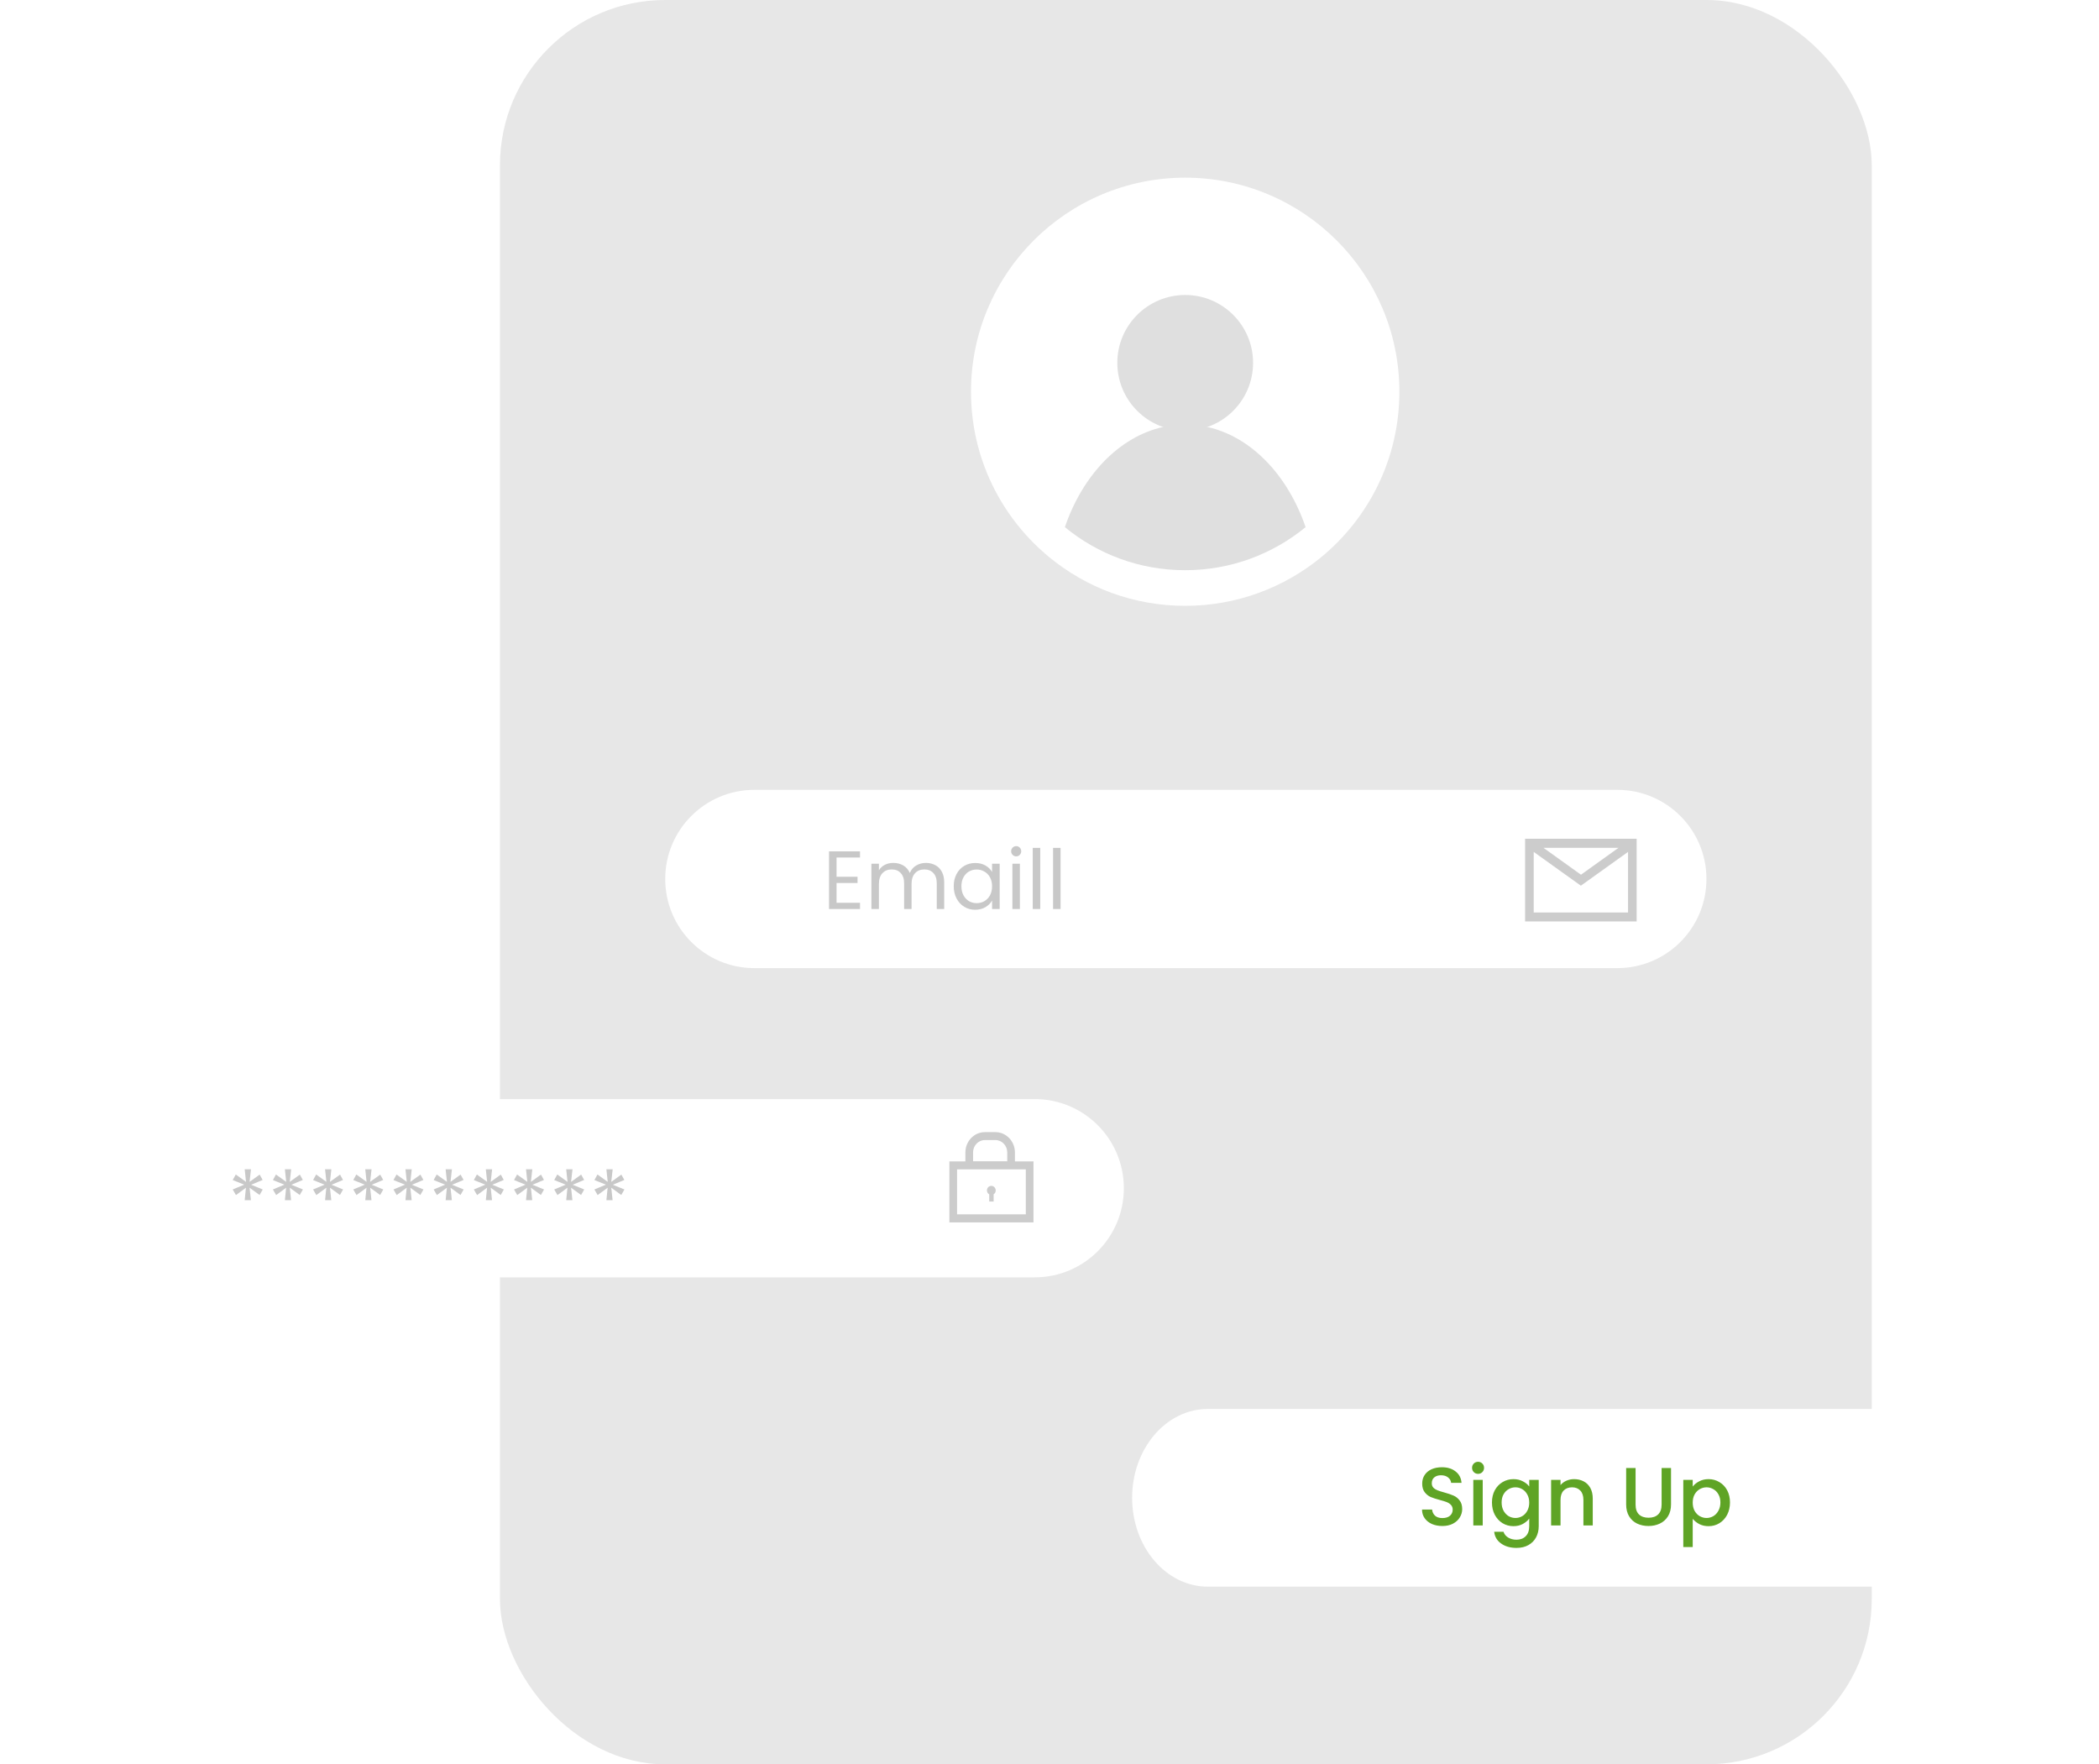 <svg xmlns="http://www.w3.org/2000/svg" width="508" height="427" viewBox="0 0 508 427" fill="none"><rect x="121" width="332" height="427" rx="40" fill="#E7E7E7"></rect><path d="M338.679 94.798C338.679 110.921 331.315 125.329 319.754 134.854C310.806 142.19 299.351 146.623 286.84 146.623C274.329 146.623 262.899 142.216 253.952 134.854C242.391 125.355 235 110.947 235 94.798C235 66.195 258.228 43 286.84 43C315.452 43 338.679 66.195 338.679 94.798Z" fill="white"></path><path d="M286.84 104.241C295.914 104.241 303.269 96.888 303.269 87.817C303.269 78.746 295.914 71.393 286.84 71.393C277.767 71.393 270.412 78.746 270.412 87.817C270.412 96.888 277.767 104.241 286.84 104.241Z" fill="#DFDFDF"></path><path d="M315.983 127.58C308.06 134.075 297.918 138 286.841 138C275.764 138 265.645 134.098 257.722 127.58C262.022 114.988 270.879 105.689 281.513 103.33C283.242 102.956 285.018 102.746 286.841 102.746C288.664 102.746 290.44 102.956 292.169 103.33C302.826 105.689 311.659 114.988 315.983 127.58Z" fill="#DFDFDF"></path><g filter="url(#filter0_d_13_2206)"><path d="M250.428 266H41.565C29.655 266 20 275.652 20 287.558V287.585C20 299.491 29.655 309.143 41.565 309.143H250.428C262.338 309.143 271.993 299.491 271.993 287.585V287.558C271.993 275.652 262.338 266 250.428 266Z" fill="white"></path></g><g opacity="0.2"><path d="M245.632 281.08V278.928C245.632 276.221 243.531 274 240.92 274H238.354C235.765 274 233.641 276.198 233.641 278.928V281.08H229.77V295.841H250.124V281.08H245.632ZM235.5 278.905C235.5 277.262 236.783 275.92 238.354 275.92H240.92C242.491 275.92 243.774 277.262 243.774 278.905V281.057H235.5V278.905ZM248.265 293.897H231.628V283H248.265V293.897Z" fill="black"></path><path d="M239.414 289.039V290.797H240.476V289.039C240.786 288.853 240.985 288.506 240.985 288.113C240.985 287.512 240.52 287.003 239.923 287.003C239.326 287.003 238.861 287.488 238.861 288.113C238.861 288.506 239.082 288.853 239.37 289.039H239.414Z" fill="black"></path></g><path d="M62.842 284.274L63.562 285.574L60.782 286.734L63.582 287.874L62.822 289.214L60.402 287.454L60.722 290.474H59.222L59.522 287.454L57.102 289.234L56.322 287.874L59.102 286.714L56.322 285.594L57.062 284.254L59.542 286.034L59.222 282.994H60.742L60.402 286.034L62.842 284.274ZM72.568 284.274L73.288 285.574L70.508 286.734L73.308 287.874L72.548 289.214L70.128 287.454L70.448 290.474H68.948L69.248 287.454L66.828 289.234L66.048 287.874L68.828 286.714L66.048 285.594L66.788 284.254L69.268 286.034L68.948 282.994H70.468L70.128 286.034L72.568 284.274ZM82.295 284.274L83.015 285.574L80.235 286.734L83.035 287.874L82.275 289.214L79.855 287.454L80.175 290.474H78.675L78.975 287.454L76.555 289.234L75.775 287.874L78.555 286.714L75.775 285.594L76.515 284.254L78.995 286.034L78.675 282.994H80.195L79.855 286.034L82.295 284.274ZM92.021 284.274L92.741 285.574L89.961 286.734L92.761 287.874L92.001 289.214L89.581 287.454L89.901 290.474H88.401L88.701 287.454L86.281 289.234L85.501 287.874L88.281 286.714L85.501 285.594L86.241 284.254L88.721 286.034L88.401 282.994H89.921L89.581 286.034L92.021 284.274ZM101.748 284.274L102.468 285.574L99.688 286.734L102.488 287.874L101.728 289.214L99.308 287.454L99.628 290.474H98.128L98.428 287.454L96.008 289.234L95.228 287.874L98.008 286.714L95.228 285.594L95.968 284.254L98.448 286.034L98.128 282.994H99.648L99.308 286.034L101.748 284.274ZM111.474 284.274L112.194 285.574L109.414 286.734L112.214 287.874L111.454 289.214L109.034 287.454L109.354 290.474H107.854L108.154 287.454L105.734 289.234L104.954 287.874L107.734 286.714L104.954 285.594L105.694 284.254L108.174 286.034L107.854 282.994H109.374L109.034 286.034L111.474 284.274ZM121.201 284.274L121.921 285.574L119.141 286.734L121.941 287.874L121.181 289.214L118.761 287.454L119.081 290.474H117.581L117.881 287.454L115.461 289.234L114.681 287.874L117.461 286.714L114.681 285.594L115.421 284.254L117.901 286.034L117.581 282.994H119.101L118.761 286.034L121.201 284.274ZM130.928 284.274L131.648 285.574L128.868 286.734L131.668 287.874L130.908 289.214L128.488 287.454L128.808 290.474H127.308L127.608 287.454L125.188 289.234L124.408 287.874L127.188 286.714L124.408 285.594L125.148 284.254L127.628 286.034L127.308 282.994H128.828L128.488 286.034L130.928 284.274ZM140.654 284.274L141.374 285.574L138.594 286.734L141.394 287.874L140.634 289.214L138.214 287.454L138.534 290.474H137.034L137.334 287.454L134.914 289.234L134.134 287.874L136.914 286.714L134.134 285.594L134.874 284.254L137.354 286.034L137.034 282.994H138.554L138.214 286.034L140.654 284.274ZM150.381 284.274L151.101 285.574L148.321 286.734L151.121 287.874L150.361 289.214L147.941 287.454L148.261 290.474H146.761L147.061 287.454L144.641 289.234L143.861 287.874L146.641 286.714L143.861 285.594L144.601 284.254L147.081 286.034L146.761 282.994H148.281L147.941 286.034L150.381 284.274Z" fill="#C8C8C8"></path><g filter="url(#filter1_d_13_2206)"><path d="M391.428 191.16H182.565C170.655 191.16 161 200.812 161 212.718V212.745C161 224.651 170.655 234.303 182.565 234.303H391.428C403.338 234.303 412.993 224.651 412.993 212.745V212.718C412.993 200.812 403.338 191.16 391.428 191.16Z" fill="white"></path></g><path opacity="0.2" d="M369.102 203V223H396.102V203H369.102ZM391.709 205.188L382.626 211.698L373.544 205.188H391.734H391.709ZM371.186 220.839V206.177L382.602 214.354L394.017 206.177V220.839H371.186Z" fill="black"></path><path d="M202.462 207.54V212.2H207.542V213.7H202.462V218.5H208.142V220H200.642V206.04H208.142V207.54H202.462ZM224.075 208.84C224.929 208.84 225.689 209.02 226.355 209.38C227.022 209.727 227.549 210.253 227.935 210.96C228.322 211.667 228.515 212.527 228.515 213.54V220H226.715V213.8C226.715 212.707 226.442 211.873 225.895 211.3C225.362 210.713 224.635 210.42 223.715 210.42C222.769 210.42 222.015 210.727 221.455 211.34C220.895 211.94 220.615 212.813 220.615 213.96V220H218.815V213.8C218.815 212.707 218.542 211.873 217.995 211.3C217.462 210.713 216.735 210.42 215.815 210.42C214.869 210.42 214.115 210.727 213.555 211.34C212.995 211.94 212.715 212.813 212.715 213.96V220H210.895V209.04H212.715V210.62C213.075 210.047 213.555 209.607 214.155 209.3C214.769 208.993 215.442 208.84 216.175 208.84C217.095 208.84 217.909 209.047 218.615 209.46C219.322 209.873 219.849 210.48 220.195 211.28C220.502 210.507 221.009 209.907 221.715 209.48C222.422 209.053 223.209 208.84 224.075 208.84ZM230.821 214.48C230.821 213.36 231.048 212.38 231.501 211.54C231.954 210.687 232.574 210.027 233.361 209.56C234.161 209.093 235.048 208.86 236.021 208.86C236.981 208.86 237.814 209.067 238.521 209.48C239.228 209.893 239.754 210.413 240.101 211.04V209.04H241.941V220H240.101V217.96C239.741 218.6 239.201 219.133 238.481 219.56C237.774 219.973 236.948 220.18 236.001 220.18C235.028 220.18 234.148 219.94 233.361 219.46C232.574 218.98 231.954 218.307 231.501 217.44C231.048 216.573 230.821 215.587 230.821 214.48ZM240.101 214.5C240.101 213.673 239.934 212.953 239.601 212.34C239.268 211.727 238.814 211.26 238.241 210.94C237.681 210.607 237.061 210.44 236.381 210.44C235.701 210.44 235.081 210.6 234.521 210.92C233.961 211.24 233.514 211.707 233.181 212.32C232.848 212.933 232.681 213.653 232.681 214.48C232.681 215.32 232.848 216.053 233.181 216.68C233.514 217.293 233.961 217.767 234.521 218.1C235.081 218.42 235.701 218.58 236.381 218.58C237.061 218.58 237.681 218.42 238.241 218.1C238.814 217.767 239.268 217.293 239.601 216.68C239.934 216.053 240.101 215.327 240.101 214.5ZM245.957 207.26C245.61 207.26 245.317 207.14 245.077 206.9C244.837 206.66 244.717 206.367 244.717 206.02C244.717 205.673 244.837 205.38 245.077 205.14C245.317 204.9 245.61 204.78 245.957 204.78C246.29 204.78 246.57 204.9 246.797 205.14C247.037 205.38 247.157 205.673 247.157 206.02C247.157 206.367 247.037 206.66 246.797 206.9C246.57 207.14 246.29 207.26 245.957 207.26ZM246.837 209.04V220H245.017V209.04H246.837ZM251.758 205.2V220H249.938V205.2H251.758ZM256.68 205.2V220H254.86V205.2H256.68Z" fill="#C8C8C8"></path><g filter="url(#filter2_d_13_2206)"><path d="M469.687 341H292.313C282.199 341 274 350.62 274 362.487V362.513C274 374.38 282.199 384 292.313 384H469.687C479.801 384 488 374.38 488 362.513V362.487C488 350.62 479.801 341 469.687 341Z" fill="white"></path></g><path d="M349.08 369.322C348.147 369.322 347.307 369.162 346.56 368.842C345.813 368.509 345.227 368.042 344.8 367.442C344.373 366.842 344.16 366.142 344.16 365.342H346.6C346.653 365.942 346.887 366.435 347.3 366.822C347.727 367.209 348.32 367.402 349.08 367.402C349.867 367.402 350.48 367.215 350.92 366.842C351.36 366.455 351.58 365.962 351.58 365.362C351.58 364.895 351.44 364.515 351.16 364.222C350.893 363.929 350.553 363.702 350.14 363.542C349.74 363.382 349.18 363.209 348.46 363.022C347.553 362.782 346.813 362.542 346.24 362.302C345.68 362.049 345.2 361.662 344.8 361.142C344.4 360.622 344.2 359.929 344.2 359.062C344.2 358.262 344.4 357.562 344.8 356.962C345.2 356.362 345.76 355.902 346.48 355.582C347.2 355.262 348.033 355.102 348.98 355.102C350.327 355.102 351.427 355.442 352.28 356.122C353.147 356.789 353.627 357.709 353.72 358.882H351.2C351.16 358.375 350.92 357.942 350.48 357.582C350.04 357.222 349.46 357.042 348.74 357.042C348.087 357.042 347.553 357.209 347.14 357.542C346.727 357.875 346.52 358.355 346.52 358.982C346.52 359.409 346.647 359.762 346.9 360.042C347.167 360.309 347.5 360.522 347.9 360.682C348.3 360.842 348.847 361.015 349.54 361.202C350.46 361.455 351.207 361.709 351.78 361.962C352.367 362.215 352.86 362.609 353.26 363.142C353.673 363.662 353.88 364.362 353.88 365.242C353.88 365.949 353.687 366.615 353.3 367.242C352.927 367.869 352.373 368.375 351.64 368.762C350.92 369.135 350.067 369.322 349.08 369.322ZM357.73 356.702C357.317 356.702 356.97 356.562 356.69 356.282C356.41 356.002 356.27 355.655 356.27 355.242C356.27 354.829 356.41 354.482 356.69 354.202C356.97 353.922 357.317 353.782 357.73 353.782C358.13 353.782 358.47 353.922 358.75 354.202C359.03 354.482 359.17 354.829 359.17 355.242C359.17 355.655 359.03 356.002 358.75 356.282C358.47 356.562 358.13 356.702 357.73 356.702ZM358.85 358.162V369.182H356.57V358.162H358.85ZM366.284 357.982C367.137 357.982 367.89 358.155 368.544 358.502C369.21 358.835 369.73 359.255 370.104 359.762V358.162H372.404V369.362C372.404 370.375 372.19 371.275 371.764 372.062C371.337 372.862 370.717 373.489 369.904 373.942C369.104 374.395 368.144 374.622 367.024 374.622C365.53 374.622 364.29 374.269 363.304 373.562C362.317 372.869 361.757 371.922 361.624 370.722H363.884C364.057 371.295 364.424 371.755 364.984 372.102C365.557 372.462 366.237 372.642 367.024 372.642C367.944 372.642 368.684 372.362 369.244 371.802C369.817 371.242 370.104 370.429 370.104 369.362V367.522C369.717 368.042 369.19 368.482 368.524 368.842C367.87 369.189 367.124 369.362 366.284 369.362C365.324 369.362 364.444 369.122 363.644 368.642C362.857 368.149 362.23 367.469 361.764 366.602C361.31 365.722 361.084 364.729 361.084 363.622C361.084 362.515 361.31 361.535 361.764 360.682C362.23 359.829 362.857 359.169 363.644 358.702C364.444 358.222 365.324 357.982 366.284 357.982ZM370.104 363.662C370.104 362.902 369.944 362.242 369.624 361.682C369.317 361.122 368.91 360.695 368.404 360.402C367.897 360.109 367.35 359.962 366.764 359.962C366.177 359.962 365.63 360.109 365.124 360.402C364.617 360.682 364.204 361.102 363.884 361.662C363.577 362.209 363.424 362.862 363.424 363.622C363.424 364.382 363.577 365.049 363.884 365.622C364.204 366.195 364.617 366.635 365.124 366.942C365.644 367.235 366.19 367.382 366.764 367.382C367.35 367.382 367.897 367.235 368.404 366.942C368.91 366.649 369.317 366.222 369.624 365.662C369.944 365.089 370.104 364.422 370.104 363.662ZM380.958 357.982C381.825 357.982 382.598 358.162 383.278 358.522C383.972 358.882 384.512 359.415 384.898 360.122C385.285 360.829 385.478 361.682 385.478 362.682V369.182H383.218V363.022C383.218 362.035 382.972 361.282 382.478 360.762C381.985 360.229 381.312 359.962 380.458 359.962C379.605 359.962 378.925 360.229 378.418 360.762C377.925 361.282 377.678 362.035 377.678 363.022V369.182H375.398V358.162H377.678V359.422C378.052 358.969 378.525 358.615 379.098 358.362C379.685 358.109 380.305 357.982 380.958 357.982ZM395.842 355.282V364.142C395.842 365.195 396.115 365.989 396.662 366.522C397.222 367.055 397.995 367.322 398.982 367.322C399.982 367.322 400.755 367.055 401.302 366.522C401.862 365.989 402.142 365.195 402.142 364.142V355.282H404.422V364.102C404.422 365.235 404.175 366.195 403.682 366.982C403.189 367.769 402.529 368.355 401.702 368.742C400.875 369.129 399.962 369.322 398.962 369.322C397.962 369.322 397.049 369.129 396.222 368.742C395.409 368.355 394.762 367.769 394.282 366.982C393.802 366.195 393.562 365.235 393.562 364.102V355.282H395.842ZM409.671 359.782C410.057 359.275 410.584 358.849 411.251 358.502C411.917 358.155 412.671 357.982 413.511 357.982C414.471 357.982 415.344 358.222 416.131 358.702C416.931 359.169 417.557 359.829 418.011 360.682C418.464 361.535 418.691 362.515 418.691 363.622C418.691 364.729 418.464 365.722 418.011 366.602C417.557 367.469 416.931 368.149 416.131 368.642C415.344 369.122 414.471 369.362 413.511 369.362C412.671 369.362 411.924 369.195 411.271 368.862C410.617 368.515 410.084 368.089 409.671 367.582V374.422H407.391V358.162H409.671V359.782ZM416.371 363.622C416.371 362.862 416.211 362.209 415.891 361.662C415.584 361.102 415.171 360.682 414.651 360.402C414.144 360.109 413.597 359.962 413.011 359.962C412.437 359.962 411.891 360.109 411.371 360.402C410.864 360.695 410.451 361.122 410.131 361.682C409.824 362.242 409.671 362.902 409.671 363.662C409.671 364.422 409.824 365.089 410.131 365.662C410.451 366.222 410.864 366.649 411.371 366.942C411.891 367.235 412.437 367.382 413.011 367.382C413.597 367.382 414.144 367.235 414.651 366.942C415.171 366.635 415.584 366.195 415.891 365.622C416.211 365.049 416.371 364.382 416.371 363.622Z" fill="#5FA425"></path><defs><filter id="filter0_d_13_2206" x="0" y="258.484" width="291.993" height="83.143" filterUnits="userSpaceOnUse" color-interpolation-filters="sRGB"><feGaussianBlur stdDeviation="10"></feGaussianBlur></filter><filter id="filter1_d_13_2206" x="141" y="183.643" width="291.993" height="83.143" filterUnits="userSpaceOnUse" color-interpolation-filters="sRGB"><feGaussianBlur stdDeviation="10"></feGaussianBlur></filter><filter id="filter2_d_13_2206" x="254" y="333.484" width="254" height="83" filterUnits="userSpaceOnUse" color-interpolation-filters="sRGB"><feGaussianBlur stdDeviation="10"></feGaussianBlur></filter></defs></svg>